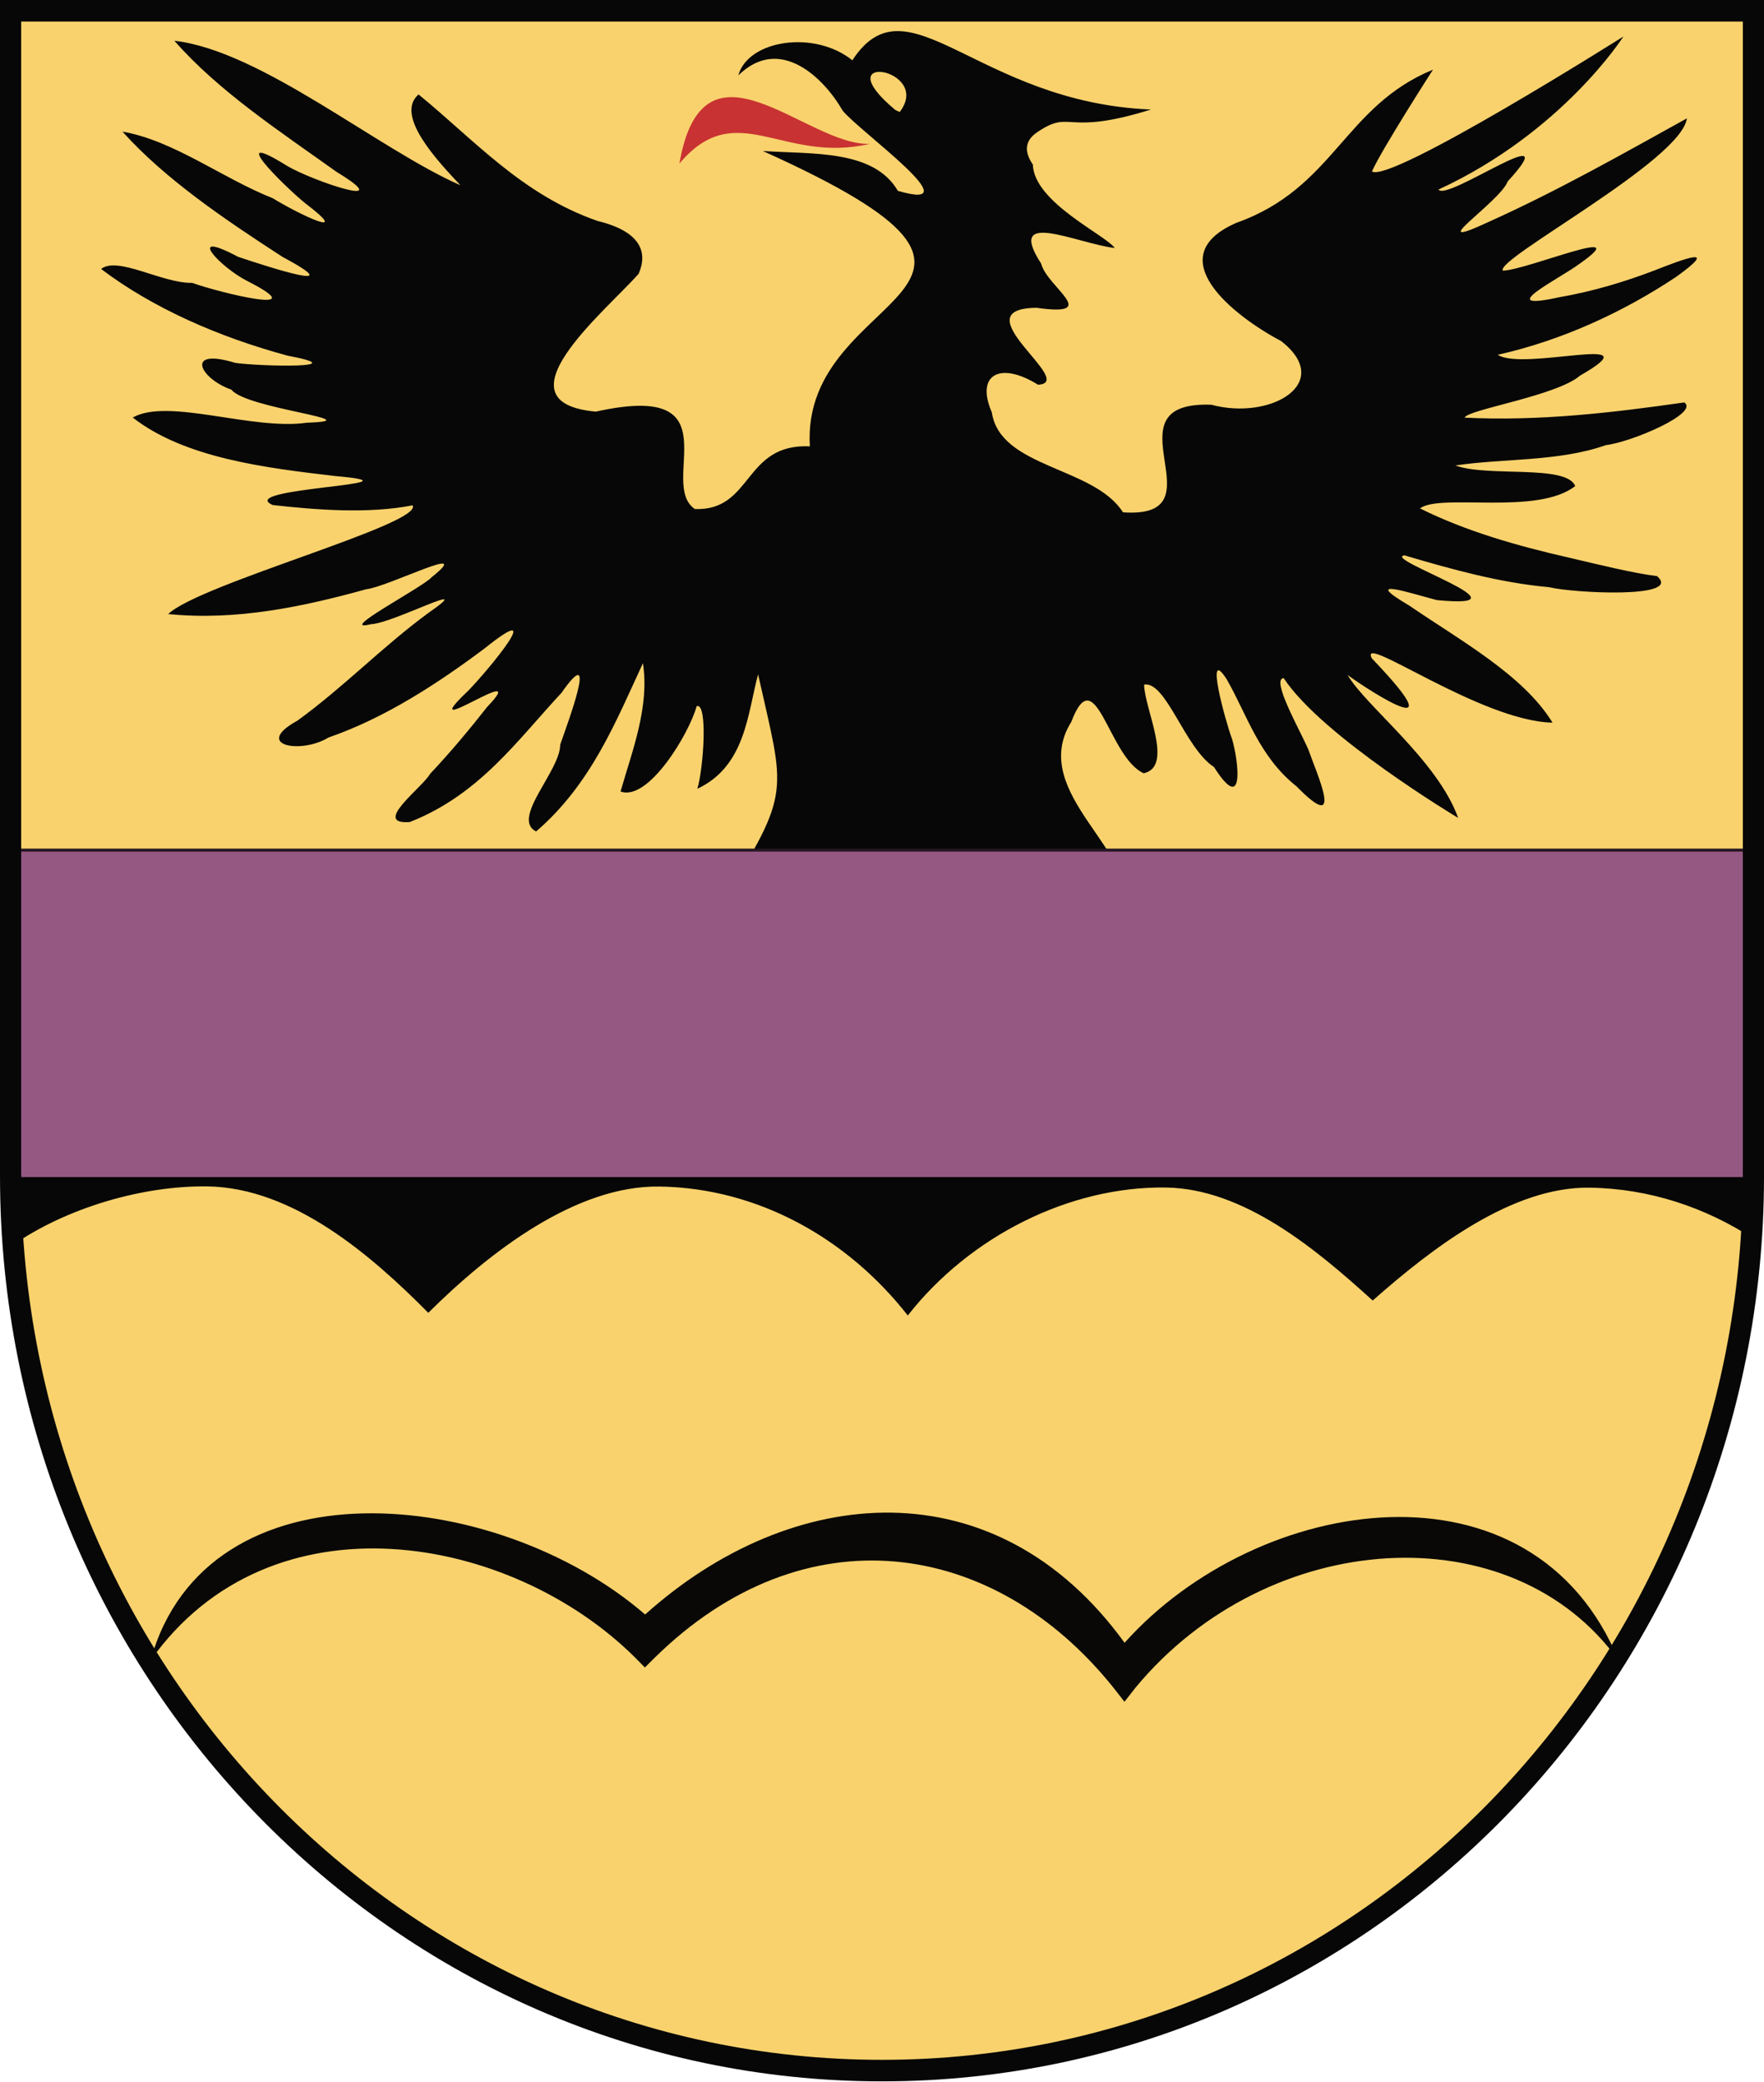 <?xml version="1.0" encoding="UTF-8" standalone="no"?>
<svg
   xmlns:dc="http://purl.org/dc/elements/1.1/"
   xmlns:cc="http://creativecommons.org/ns#"
   xmlns:rdf="http://www.w3.org/1999/02/22-rdf-syntax-ns#"
   xmlns:svg="http://www.w3.org/2000/svg"
   xmlns="http://www.w3.org/2000/svg"
   xmlns:sodipodi="http://sodipodi.sourceforge.net/DTD/sodipodi-0.dtd"
   xmlns:inkscape="http://www.inkscape.org/namespaces/inkscape"
   height="766.885"
   width="649.994"
   version="1.1"
   id="svg156"
   sodipodi:docname="Paul Gore's interpretation of the Transylvanian arms, 1921.svg"
   inkscape:version="1.0.1 (3bc2e813f5, 2020-09-07)">
  <defs
     id="defs160" />
  <sodipodi:namedview
     pagecolor="#ffffff"
     bordercolor="#666666"
     borderopacity="1"
     objecttolerance="10"
     gridtolerance="10"
     guidetolerance="10"
     inkscape:pageopacity="0"
     inkscape:pageshadow="2"
     inkscape:window-width="1920"
     inkscape:window-height="1017"
     id="namedview158"
     showgrid="false"
     inkscape:measure-start="0,0"
     inkscape:measure-end="0,0"
     inkscape:zoom="0.3413952"
     inkscape:cx="874.23042"
     inkscape:cy="505.19272"
     inkscape:window-x="-8"
     inkscape:window-y="-8"
     inkscape:window-maximized="1"
     inkscape:current-layer="svg156"
     inkscape:document-rotation="0"
     fit-margin-top="0"
     fit-margin-left="0"
     fit-margin-right="0"
     fit-margin-bottom="0"
     inkscape:pagecheckerboard="true" />
  <g
     id="g3140"
     style="opacity:1"
     transform="translate(227.017,222.623)" />
  <g
     id="g3254"
     transform="matrix(2.6,0,0,2.644,-13,-13.222)">
    <path
       id="path2"
       style="fill:#f9d26d;fill-opacity:1"
       d="m 6.5,6.5 v 124.438 37.896 0.01 c 8.17e-5,1.073 0.014,2.141 0.041,3.207 8.12e-5,0.003 -8.14e-5,0.007 0,0.01 0.027,1.066 0.066,2.128 0.119,3.188 1.948e-4,0.004 -1.951e-4,0.008 0,0.012 0.053,1.058 0.12,2.115 0.199,3.166 2.434e-4,0.003 -2.436e-4,0.007 0,0.01 0.079,1.052 0.172,2.1 0.277,3.145 4.529,45.056 32.828,83.015 72.039,100.908 1.824,0.832 3.67,1.621 5.539,2.365 3.739,1.488 7.567,2.798 11.475,3.918 1.954,0.56 3.928,1.073 5.92,1.537 3.984,0.928 8.041,1.661 12.162,2.189 2.06,0.264 4.136,0.478 6.227,0.639 3.136,0.241 6.305,0.363 9.502,0.363 1.066,0 2.128,-0.014 3.188,-0.041 2.119,-0.054 4.224,-0.162 6.314,-0.322 2.091,-0.161 4.166,-0.374 6.227,-0.639 4.121,-0.529 8.179,-1.261 12.162,-2.189 1.992,-0.464 3.966,-0.977 5.92,-1.537 3.907,-1.12 7.736,-2.43 11.475,-3.918 1.87,-0.744 3.715,-1.533 5.539,-2.365 39.211,-17.893 67.51,-55.852 72.039,-100.908 0.422,-4.191 0.637,-8.443 0.637,-12.746 V 130.938 6.5 Z" />
    <g
       id="g1448"
       transform="matrix(1.7,0,0,1.262,-75.736,-79.422)">
      <path
         id="path1424"
         style="fill:#070707;fill-opacity:1;stroke-width:0.265"
         d="m 107.686,166.459 c 5.889,-12.289 5.192,-12.081 3.006,-25.113 -0.881,4.288 -1.034,10.139 -5.066,12.637 0.516,-2.237 0.891,-9.574 -0.057,-9.118 -0.637,3.069 -4.043,10.556 -6.345,9.414 0.998,-4.581 2.427,-9.382 1.865,-14.161 -2.236,6.381 -4.317,13.365 -8.905,18.575 -2.126,-1.409 2.022,-6.693 2.008,-9.579 0.616,-2.362 3.268,-11.702 0.11,-5.726 -3.642,5.165 -6.826,11.249 -12.654,14.267 -3.209,0.299 1.07,-3.826 1.697,-5.318 1.721,-2.42 3.292,-4.917 4.763,-7.398 3.941,-5.444 -6.45,4.335 -1.587,-1.778 1.738,-2.362 6.713,-10.355 1.344,-4.65 -3.872,3.834 -8.268,7.653 -12.986,9.809 -2.318,1.879 -6.337,0.867 -2.592,-1.86 3.91,-3.761 7.083,-8.17 10.948,-11.922 4.25,-3.915 -3.024,1.21 -4.808,1.269 -3.038,0.996 4.289,-4.051 5.042,-5.173 3.729,-3.951 -3.584,1.045 -5.434,1.313 -5.285,1.938 -10.834,3.498 -16.522,2.744 2.647,-3.348 21.264,-9.946 20.378,-12.004 -3.705,0.968 -8.109,0.493 -11.659,-0.032 -3.284,-1.915 13.349,-2.257 5.249,-3.196 -5.912,-0.909 -12.594,-2 -16.925,-6.464 2.946,-2.219 9.976,1.453 14.523,0.569 5.606,-0.247 -5.102,-1.538 -6.294,-3.647 -2.619,-1.2 -3.954,-4.692 0.32,-2.957 2,0.385 10.161,0.646 4.365,-0.796 -5.742,-2.055 -11.247,-5.256 -15.55,-9.572 1.387,-1.454 5.093,1.601 7.596,1.535 2.28,1.09 10.357,3.692 4.639,-0.173 -2.295,-1.507 -5.351,-5.889 -0.81,-2.702 2.762,1.226 9.422,4.062 3.686,-0.004 -4.833,-4.153 -9.784,-8.587 -13.329,-13.82 4.269,0.975 8.344,5.163 12.524,7.351 2.21,1.8 6.836,4.707 2.652,0.495 -1.739,-1.894 -6.72,-8.406 -1.41,-4.031 2.092,1.627 9.352,4.887 4.088,0.635 C 70.763,81.351 65.657,76.895 62.029,71.396 69.261,72.492 79.026,83.37 85.876,87.351 84.008,84.723 80.363,79.631 82.384,77.324 c 4.579,4.935 8.603,11.061 14.927,13.969 3.592,1.154 4.215,3.456 3.416,5.845 -2.871,4.251 -12.011,14.193 -3.563,15.204 11.695,-3.445 5.11,7.915 8.255,10.756 4.85,0.227 4.027,-7.256 9.588,-6.924 -0.826,-17.739 22.487,-16.877 -3.921,-32.607 4.18,0.37 9.241,-0.169 11.257,4.399 6.374,2.468 -3.245,-6.603 -4.604,-8.859 -1.59,-3.668 -5.25,-8.361 -8.695,-3.891 0.801,-3.888 6.318,-5.052 9.504,-1.664 4.631,-9.39 10.355,4.658 24.895,5.436 -7.316,3.024 -6.557,-0.119 -9.494,2.515 -0.896,0.804 -1.191,1.939 -0.354,3.559 0.097,4.189 6.109,7.809 6.829,9.22 -3.258,-0.548 -9.125,-4.376 -6.135,1.717 0.491,2.606 5.099,5.903 -0.385,4.879 -6.476,0.086 3.498,8.276 0.121,8.492 -3.17,-2.616 -5.221,-1.112 -3.85,3.044 0.692,6.18 8.498,5.969 10.936,11.045 8.473,0.776 -1.706,-12.313 7.364,-11.879 4.972,1.775 10.283,-2.422 5.817,-7.032 -3.925,-2.741 -10.246,-9.301 -3.716,-13.058 8.145,-3.83 8.945,-12.854 16.376,-16.901 0,0 -4.26,8.771 -5.087,11.235 1.536,1.352 20.962,-14.897 20.962,-14.897 0,0 -5.054,10.553 -15.41,16.895 0.673,1.39 10.878,-8.284 5.766,-0.898 -0.627,2.28 -7.392,8.048 -1.553,4.451 5.74,-3.428 11.109,-7.463 16.489,-11.411 -0.431,4.658 -16.065,15.576 -15.337,16.817 2.102,-0.099 11.276,-5.282 6.342,-0.718 -1.66,1.63 -7.267,5.278 -1.643,3.65 2.879,-0.663 5.54,-1.745 7.993,-2.988 2.356,-1.222 5.479,-2.806 1.748,0.743 -4.332,3.813 -9.405,6.974 -14.867,8.598 2.122,1.871 13.279,-2.567 6.857,2.3 -1.947,2.244 -9.458,3.768 -9.614,4.642 6.18,0.405 12.289,-0.54 18.307,-1.682 1.28,1.171 -4.41,4.388 -6.532,4.712 -3.931,1.848 -8.615,1.454 -12.552,2.249 2.695,1.314 9.259,-0.146 9.99,2.27 -3.161,3.298 -11.251,0.765 -12.94,2.469 3.822,2.524 8.161,4.159 12.459,5.448 2.359,0.737 5.373,1.718 7.299,2.029 2.217,2.517 -7.017,1.869 -8.978,1.225 -4.172,-0.497 -8.212,-2.009 -12.079,-3.519 -1.918,0.38 11.082,6.018 2.702,4.94 -2.163,-0.743 -6.471,-2.65 -2.285,0.617 4.301,3.898 9.499,7.662 11.931,12.914 -6.028,-0.162 -16.261,-10.105 -15.061,-7.093 7.883,10.903 -1.796,2.143 -2.029,1.813 1.476,3.416 7.494,9.415 9.223,15.799 0,0 -11.357,-8.995 -14.546,-15.436 -1.088,0.087 1.352,5.73 2.05,7.864 0.678,2.602 3.139,9.656 -0.981,4.085 -3.132,-3.289 -4.136,-7.947 -5.821,-11.823 -1.874,-3.865 -0.084,4.729 0.451,6.61 0.519,2.302 1.107,8.53 -1.51,3.081 -2.437,-2.09 -3.975,-9.491 -5.821,-9.104 0.003,2.633 2.511,9.038 -0.033,9.794 -2.947,-1.716 -4.004,-12.779 -6.042,-5.671 -3.737,7.909 6.179,14.765 3.929,20.32 l -33.044,0.45 v -0.91 z m 14.451,-87.416 0.357,0.22 c 2.815,-4.828 -6.347,-6.817 -0.357,-0.22 z"
         sodipodi:nodetypes="cccccccccccccccccccccccccccccccccccccccccccccccccccccscccccccccccccccccccccccccccccccccccccccccccccccccccccccc" />
      <path
         style="fill:#c83232;fill-opacity:1;stroke:#000000;stroke-width:0;stroke-linecap:butt;stroke-linejoin:miter;stroke-miterlimit:4;stroke-dasharray:none;stroke-opacity:1"
         d="m 120.007,82.777 c -7.312,2.268 -11.121,-5.282 -15.875,2.173 1.999,-15.273 10.602,-1.887 15.875,-2.173 z"
         id="path1444"
         sodipodi:nodetypes="ccc" />
    </g>
    <path
       d="m 6.5,123.447 v 49.607 h 247 v -49.607 z"
       style="fill:#955883;fill-opacity:1;stroke:#251621;stroke-width:0.412;stroke-miterlimit:4;stroke-dasharray:none;stroke-opacity:1"
       id="path38" />
    <path
       id="path2-8"
       style="fill:#070707;fill-opacity:1;stroke:#070707;stroke-width:0;stroke-miterlimit:4;stroke-dasharray:none;stroke-opacity:0.423"
       d="m 6.866,169.004 v 0.01 c 8.01e-5,1.066 0.014,2.128 0.041,3.188 8.02e-5,0.003 -8.01e-5,0.007 0,0.01 0.027,1.06 0.066,2.116 0.119,3.169 1.904e-4,0.004 -2.003e-4,0.008 0,0.012 0.053,1.052 0.12,2.102 0.2,3.147 2.404e-4,0.003 -2.504e-4,0.007 0,0.01 0.08,1.046 0.173,2.088 0.278,3.126 4.536,44.791 32.877,82.528 72.146,100.315 1.826,0.827 3.675,1.612 5.547,2.351 3.745,1.479 7.579,2.782 11.492,3.895 1.957,0.557 3.934,1.067 5.929,1.528 3.989,0.923 8.053,1.651 12.18,2.177 2.063,0.263 4.142,0.475 6.236,0.635 3.141,0.239 6.314,0.361 9.516,0.361 1.067,0 2.131,-0.014 3.192,-0.041 2.122,-0.054 4.23,-0.161 6.324,-0.32 2.094,-0.16 4.172,-0.372 6.236,-0.635 4.127,-0.526 8.191,-1.254 12.18,-2.177 1.995,-0.461 3.972,-0.971 5.929,-1.528 3.913,-1.113 7.747,-2.416 11.492,-3.895 1.872,-0.74 3.721,-1.524 5.547,-2.351 39.269,-17.788 67.61,-55.524 72.146,-100.315 0.422,-4.166 0.638,-8.393 0.638,-12.671 -247.366,-6.9e-4 0,0 -247.366,-6.9e-4 z"
       sodipodi:nodetypes="csscscsccsssssssssccsssccc" />
    <path
       id="path3142-7-0"
       style="color:#000000;font-style:normal;font-variant:normal;font-weight:normal;font-stretch:normal;font-size:medium;line-height:normal;font-family:sans-serif;font-variant-ligatures:normal;font-variant-position:normal;font-variant-caps:normal;font-variant-numeric:normal;font-variant-alternates:normal;font-variant-east-asian:normal;font-feature-settings:normal;font-variation-settings:normal;text-indent:0;text-align:start;text-decoration:none;text-decoration-line:none;text-decoration-style:solid;text-decoration-color:#000000;letter-spacing:normal;word-spacing:normal;text-transform:none;writing-mode:lr-tb;direction:ltr;text-orientation:mixed;dominant-baseline:auto;baseline-shift:baseline;text-anchor:start;white-space:normal;shape-padding:0;shape-margin:0;inline-size:0;clip-rule:nonzero;display:inline;overflow:visible;visibility:visible;opacity:1;isolation:auto;mix-blend-mode:normal;color-interpolation:sRGB;color-interpolation-filters:linearRGB;solid-color:#000000;solid-opacity:1;vector-effect:none;fill:#f9d26d;fill-opacity:1;fill-rule:nonzero;stroke:none;stroke-width:0;stroke-linecap:butt;stroke-linejoin:miter;stroke-miterlimit:4;stroke-dasharray:none;stroke-dashoffset:0;stroke-opacity:1;color-rendering:auto;image-rendering:auto;shape-rendering:auto;text-rendering:auto;enable-background:accumulate;stop-color:#000000;stop-opacity:1"
       d="m 34.385,170.305 c -9.06,-0.124 -19.833,2.905 -27.656,8.232 2.898,41.886 28.819,82.782 72.922,103.455 1.826,0.827 3.675,1.612 5.547,2.352 3.745,1.479 7.579,2.781 11.492,3.895 1.957,0.557 3.933,1.066 5.928,1.527 3.989,0.923 8.053,1.652 12.18,2.178 2.063,0.263 4.142,0.475 6.236,0.635 3.141,0.239 6.314,0.361 9.516,0.361 1.067,0 2.133,-0.014 3.193,-0.041 2.122,-0.054 4.228,-0.161 6.322,-0.32 2.094,-0.16 4.173,-0.372 6.236,-0.635 4.127,-0.526 8.19,-1.255 12.18,-2.178 1.995,-0.461 3.973,-0.971 5.93,-1.527 3.913,-1.113 7.748,-2.415 11.492,-3.895 1.872,-0.74 3.721,-1.524 5.547,-2.352 28.915,-13.098 51.892,-37.016 63.816,-66.598 4.605,-10.154 8.538,-25.5 8.234,-37.811 -6.831,-4.373 -14.777,-6.986 -23.232,-7.102 -10.885,-0.149 -22.131,8.254 -30.725,15.725 -7.98,-7.111 -18.21,-15.594 -29.328,-15.746 -13.581,-0.186 -27.71,6.726 -36.562,17.83 -8.458,-10.644 -21.128,-17.774 -35.215,-17.967 -11.761,-0.161 -23.939,8.998 -32.742,17.594 -8.231,-8.188 -19.248,-17.448 -31.311,-17.613 z"
       sodipodi:nodetypes="sccsssssscsccsssccscscscss" />
    <g
       id="g3228"
       style="opacity:1">
      <g
         id="g3234"
         style="opacity:1"
         transform="translate(0,16)">
        <path
           style="color:#000000;font-style:normal;font-variant:normal;font-weight:normal;font-stretch:normal;font-size:medium;line-height:normal;font-family:sans-serif;font-variant-ligatures:normal;font-variant-position:normal;font-variant-caps:normal;font-variant-numeric:normal;font-variant-alternates:normal;font-variant-east-asian:normal;font-feature-settings:normal;font-variation-settings:normal;text-indent:0;text-align:start;text-decoration:none;text-decoration-line:none;text-decoration-style:solid;text-decoration-color:#000000;letter-spacing:normal;word-spacing:normal;text-transform:none;writing-mode:lr-tb;direction:ltr;text-orientation:mixed;dominant-baseline:auto;baseline-shift:baseline;text-anchor:start;white-space:normal;shape-padding:0;shape-margin:0;inline-size:0;clip-rule:nonzero;display:inline;overflow:visible;visibility:visible;isolation:auto;mix-blend-mode:normal;color-interpolation:sRGB;color-interpolation-filters:linearRGB;solid-color:#000000;solid-opacity:1;vector-effect:none;fill:#070707;fill-opacity:0;fill-rule:nonzero;stroke:none;stroke-width:4;stroke-linecap:butt;stroke-linejoin:miter;stroke-miterlimit:4;stroke-dasharray:none;stroke-dashoffset:0;stroke-opacity:1;color-rendering:auto;image-rendering:auto;shape-rendering:auto;text-rendering:auto;enable-background:accumulate;stop-color:#000000;stop-opacity:1"
           d="m 239.5,225.789 c -8.225,-13.228 -22.477,-22.501 -38.573,-22.721 -13.581,-0.186 -27.712,6.725 -36.564,17.83 -8.458,-10.643 -21.128,-17.774 -35.215,-17.967 -11.761,-0.161 -23.937,4.998 -32.74,13.594 C 88.177,208.337 77.16,203.077 65.098,202.912 48.434,202.684 30.924,213.124 23.379,228.908"
           id="path3236" />
        <path
           id="path3238"
           style="color:#000000;font-style:normal;font-variant:normal;font-weight:normal;font-stretch:normal;font-size:medium;line-height:normal;font-family:sans-serif;font-variant-ligatures:normal;font-variant-position:normal;font-variant-caps:normal;font-variant-numeric:normal;font-variant-alternates:normal;font-variant-east-asian:normal;font-feature-settings:normal;font-variation-settings:normal;text-indent:0;text-align:start;text-decoration:none;text-decoration-line:none;text-decoration-style:solid;text-decoration-color:#000000;letter-spacing:normal;word-spacing:normal;text-transform:none;writing-mode:lr-tb;direction:ltr;text-orientation:mixed;dominant-baseline:auto;baseline-shift:baseline;text-anchor:start;white-space:normal;shape-padding:0;shape-margin:0;inline-size:0;clip-rule:nonzero;display:inline;overflow:visible;visibility:visible;isolation:auto;mix-blend-mode:normal;color-interpolation:sRGB;color-interpolation-filters:linearRGB;solid-color:#000000;solid-opacity:1;vector-effect:none;fill:#070707;fill-opacity:0.988;fill-rule:nonzero;stroke:none;stroke-width:4;stroke-linecap:butt;stroke-linejoin:miter;stroke-miterlimit:4;stroke-dasharray:none;stroke-dashoffset:0;stroke-opacity:1;color-rendering:auto;image-rendering:auto;shape-rendering:auto;text-rendering:auto;enable-background:accumulate;stop-color:#000000;stop-opacity:1"
           d="m 26.334,236.355 c 17.045,-23.657 51.053,-17.629 68.664,-0.412 l 1.396,1.391 1.41,-1.377 c 21.146,-20.433 48.028,-16.647 64.992,4.186 l 1.564,1.967 1.566,-1.965 c 18.819,-22.35 53.477,-24.484 68.517,-3.693 -12.167,-29.287 -51.111,-23.371 -70.067,-2.559 -18.25,-24.778 -47.201,-22.259 -67.945,-3.941 -21.158,-17.967 -62.147,-21.733 -70.098,6.404 z"
           transform="translate(0,-16)"
           sodipodi:nodetypes="ccccccccccc" />
      </g>
    </g>
    <path
       d="M 6.5,6.5 V 168.833 C 6.5,237.685 61.793,293.5 130,293.5 c 68.207,0 123.5,-55.815 123.5,-124.667 V 6.5 Z"
       style="fill:none;stroke:#070707;stroke-width:3;stroke-opacity:1"
       id="path40" />
  </g>
</svg>
